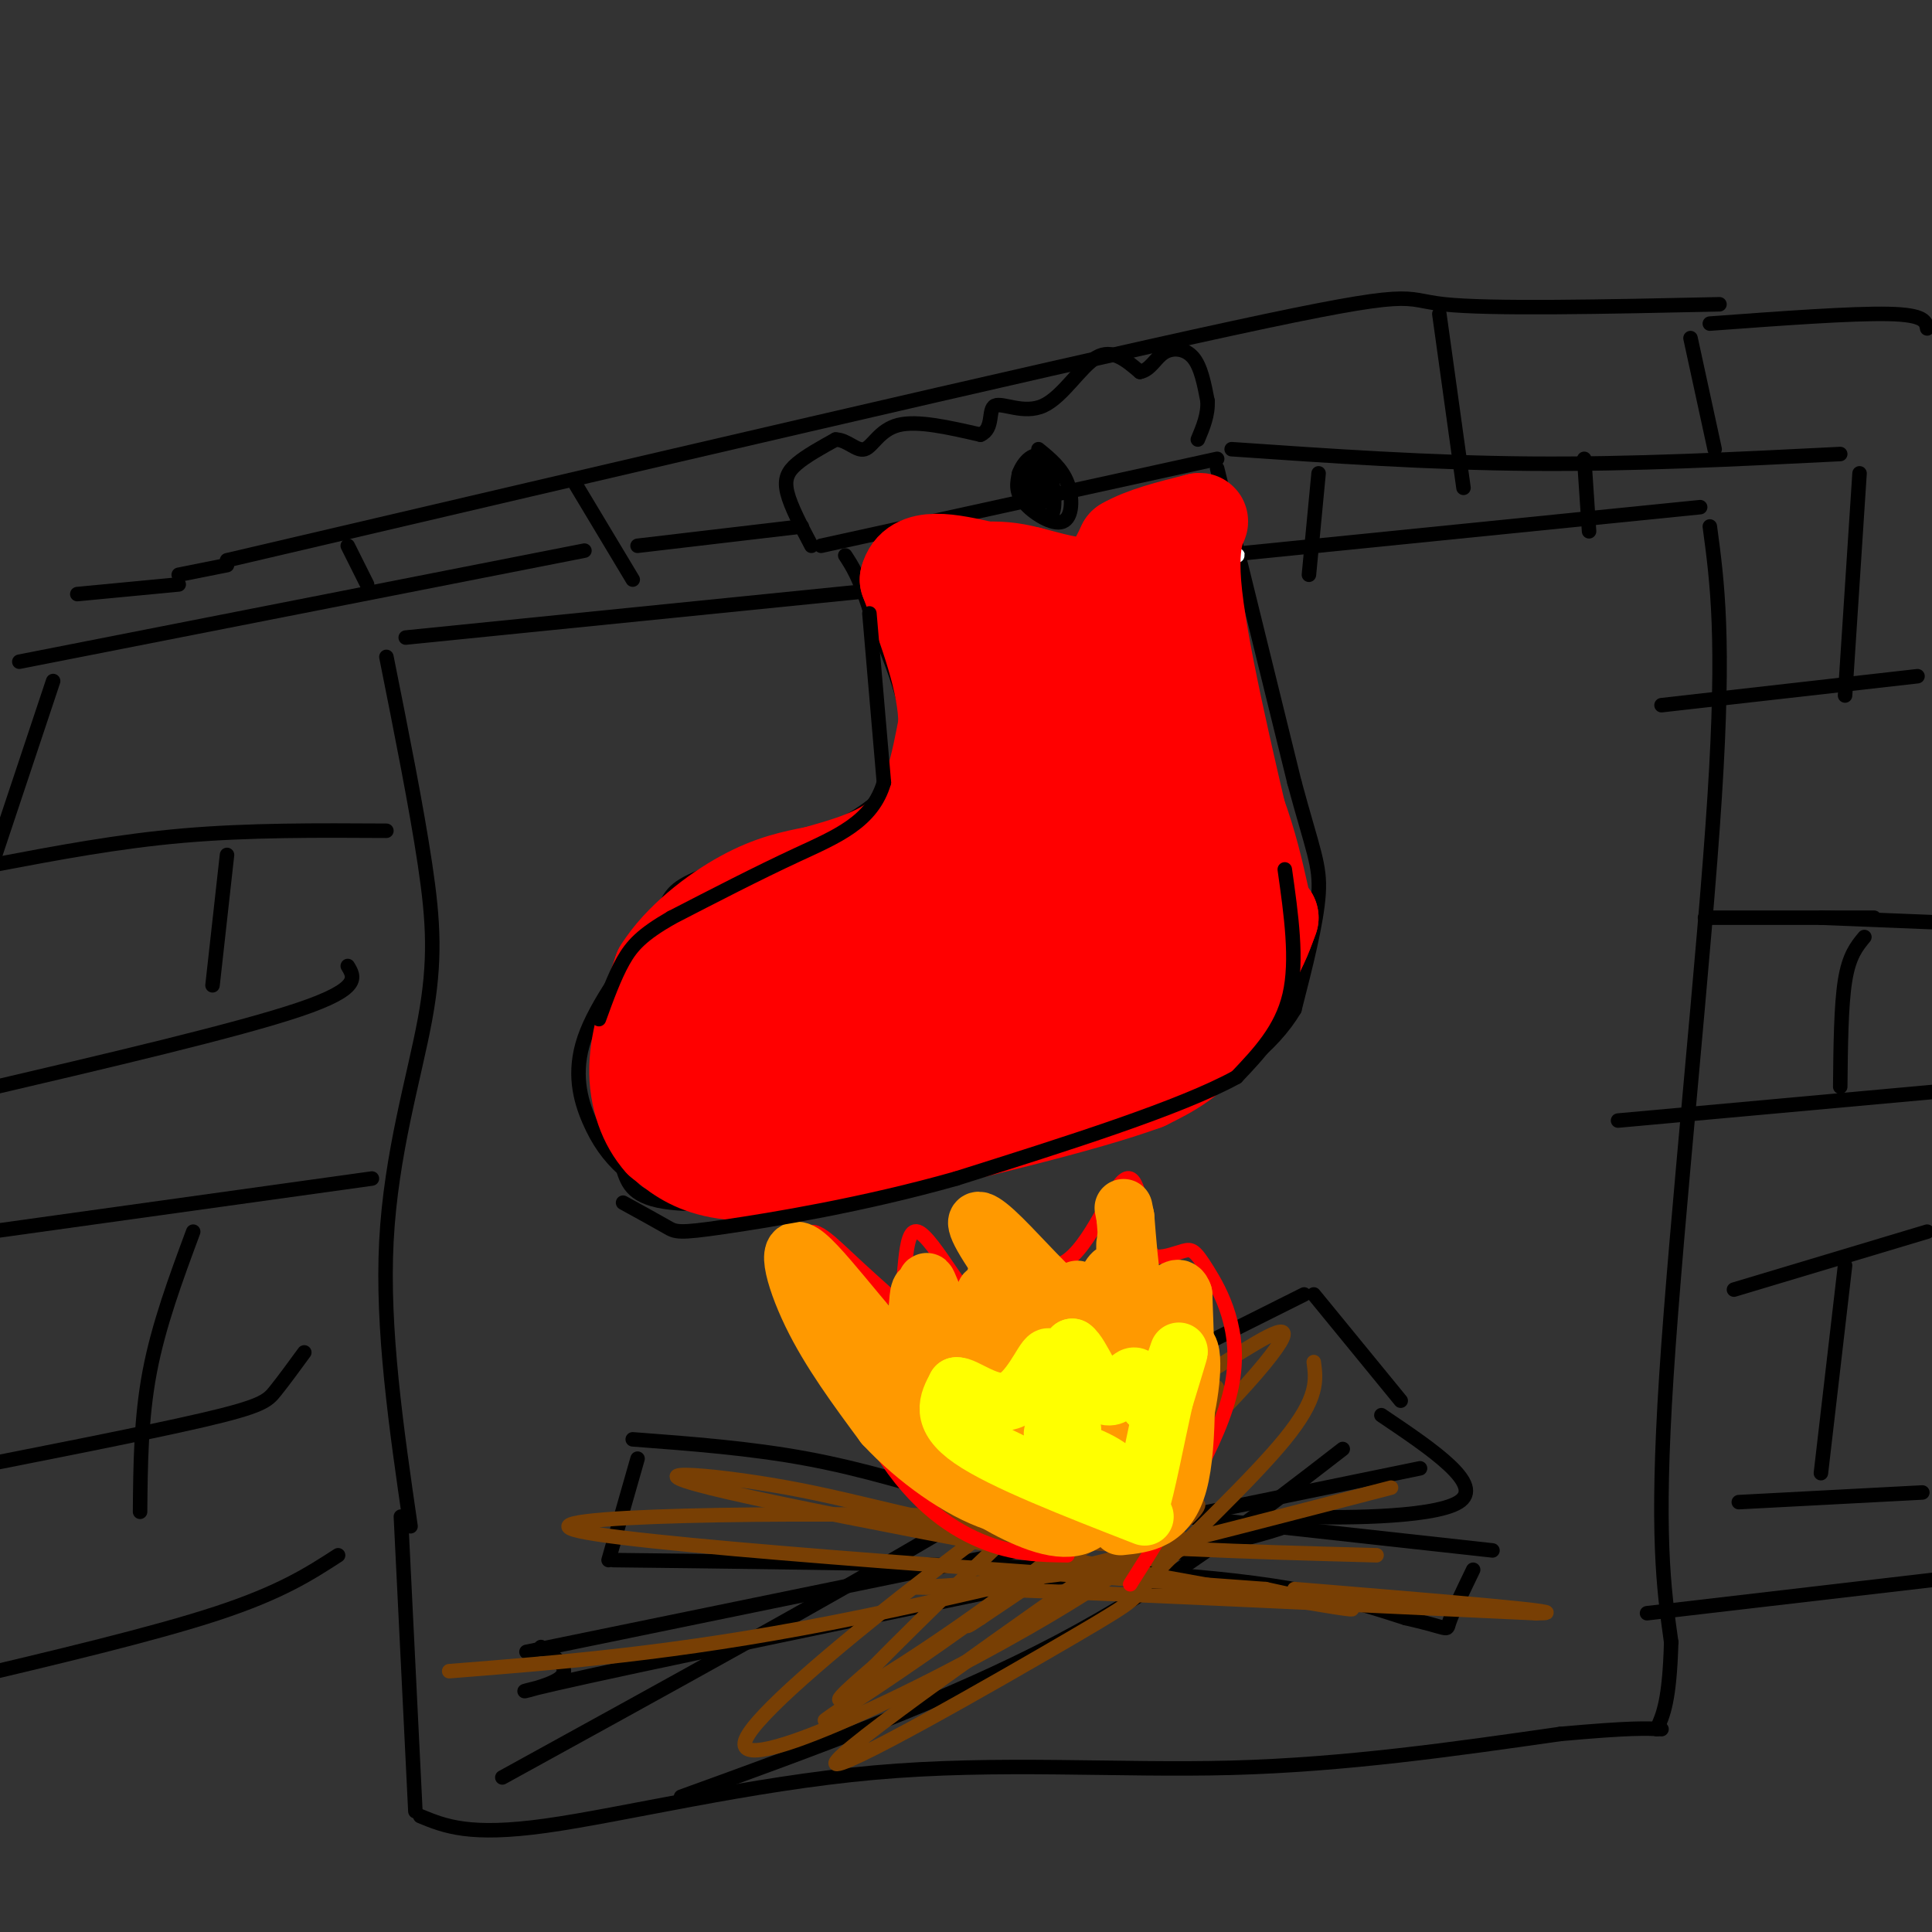 <svg viewBox='0 0 400 400' version='1.1' xmlns='http://www.w3.org/2000/svg' xmlns:xlink='http://www.w3.org/1999/xlink'><rect x="0" y="0" width="400" height="400" fill="#333333" stroke="none"/><g fill='none' stroke='rgb(0,0,0)' stroke-width='3' stroke-linecap='round' stroke-linejoin='round'><path d='M352,105c0.000,0.000 -268.000,27.000 -268,27'/><path d='M356,63c-23.800,0.511 -47.600,1.022 -57,0c-9.400,-1.022 -4.400,-3.578 -44,5c-39.600,8.578 -123.800,28.289 -208,48'/><path d='M252,95c0.000,0.000 -82.000,18.000 -82,18'/><path d='M168,113c-2.156,-4.089 -4.311,-8.178 -5,-11c-0.689,-2.822 0.089,-4.378 2,-6c1.911,-1.622 4.956,-3.311 8,-5'/><path d='M173,91c2.381,0.000 4.333,2.500 6,2c1.667,-0.500 3.048,-4.000 7,-5c3.952,-1.000 10.476,0.500 17,2'/><path d='M203,90c2.850,-1.219 1.475,-5.265 3,-6c1.525,-0.735 5.949,1.841 10,0c4.051,-1.841 7.729,-8.097 11,-10c3.271,-1.903 6.136,0.549 9,3'/><path d='M236,77c2.202,-0.393 3.208,-2.875 5,-4c1.792,-1.125 4.369,-0.893 6,1c1.631,1.893 2.315,5.446 3,9'/><path d='M250,83c0.167,2.833 -0.917,5.417 -2,8'/><path d='M252,97c0.000,0.000 16.000,65.000 16,65'/><path d='M268,162c3.822,14.156 5.378,17.044 5,23c-0.378,5.956 -2.689,14.978 -5,24'/><path d='M268,209c-4.464,7.524 -13.125,14.333 -25,20c-11.875,5.667 -26.964,10.190 -39,13c-12.036,2.810 -21.018,3.905 -30,5'/><path d='M174,247c-12.000,1.533 -27.000,2.867 -35,2c-8.000,-0.867 -9.000,-3.933 -10,-7'/><path d='M129,242c-2.893,-2.619 -5.125,-5.667 -7,-10c-1.875,-4.333 -3.393,-9.952 -1,-17c2.393,-7.048 8.696,-15.524 15,-24'/><path d='M136,191c2.867,-5.289 2.533,-6.511 8,-9c5.467,-2.489 16.733,-6.244 28,-10'/><path d='M172,172c8.267,-4.044 14.933,-9.156 16,-17c1.067,-7.844 -3.467,-18.422 -8,-29'/><path d='M180,126c-2.167,-6.667 -3.583,-8.833 -5,-11'/></g>
<g fill='none' stroke='rgb(255,255,255)' stroke-width='3' stroke-linecap='round' stroke-linejoin='round'><path d='M250,114c0.000,0.000 -46.000,5.000 -46,5'/><path d='M204,119c-10.667,1.333 -14.333,2.167 -18,3'/><path d='M186,122c-3.333,-0.067 -2.667,-1.733 -2,-2c0.667,-0.267 1.333,0.867 2,2'/><path d='M186,122c10.000,-0.167 34.000,-1.583 58,-3'/><path d='M244,119c10.833,-1.000 8.917,-2.000 7,-3'/><path d='M251,116c3.311,-0.778 8.089,-1.222 3,-1c-5.089,0.222 -20.044,1.111 -35,2'/><path d='M219,117c-12.467,1.200 -26.133,3.200 -31,4c-4.867,0.800 -0.933,0.400 3,0'/></g>
<g fill='none' stroke='rgb(0,0,0)' stroke-width='3' stroke-linecap='round' stroke-linejoin='round'><path d='M80,136c3.113,15.571 6.226,31.143 8,43c1.774,11.857 2.208,20.000 0,32c-2.208,12.000 -7.060,27.857 -8,46c-0.940,18.143 2.030,38.571 5,59'/><path d='M83,314c0.000,0.000 3.000,61.000 3,61'/><path d='M87,376c5.095,2.101 10.190,4.202 26,2c15.810,-2.202 42.333,-8.708 68,-11c25.667,-2.292 50.476,-0.369 74,-1c23.524,-0.631 45.762,-3.815 68,-7'/><path d='M323,359c14.833,-1.333 17.917,-1.167 21,-1'/><path d='M354,109c1.556,11.533 3.111,23.067 1,56c-2.111,32.933 -7.889,87.267 -10,120c-2.111,32.733 -0.556,43.867 1,55'/><path d='M346,340c-0.333,12.167 -1.667,15.083 -3,18'/><path d='M215,93c2.417,1.970 4.833,3.940 6,7c1.167,3.060 1.083,7.208 -1,8c-2.083,0.792 -6.167,-1.774 -8,-4c-1.833,-2.226 -1.417,-4.113 -1,-6'/><path d='M211,98c0.786,-2.283 3.252,-4.990 5,-3c1.748,1.990 2.778,8.678 2,11c-0.778,2.322 -3.363,0.279 -5,-2c-1.637,-2.279 -2.325,-4.794 -2,-6c0.325,-1.206 1.662,-1.103 3,-1'/><path d='M214,97c1.212,1.690 2.742,6.414 2,7c-0.742,0.586 -3.756,-2.967 -4,-5c-0.244,-2.033 2.280,-2.547 3,-1c0.720,1.547 -0.366,5.156 -1,6c-0.634,0.844 -0.817,-1.078 -1,-3'/><path d='M213,101c0.000,-0.333 0.500,0.333 1,1'/><path d='M309,321c0.000,0.000 -118.000,-13.000 -118,-13'/><path d='M201,311c-11.167,-3.417 -22.333,-6.833 -34,-9c-11.667,-2.167 -23.833,-3.083 -36,-4'/><path d='M132,302c0.000,0.000 -6.000,21.000 -6,21'/><path d='M127,323c43.833,0.500 87.667,1.000 115,3c27.333,2.000 38.167,5.500 49,9'/><path d='M291,335c9.400,2.111 8.400,2.889 9,1c0.600,-1.889 2.800,-6.444 5,-11'/><path d='M241,283c0.422,1.089 0.844,2.178 -5,7c-5.844,4.822 -17.956,13.378 -41,27c-23.044,13.622 -57.022,32.311 -91,51'/><path d='M236,285c0.000,0.000 34.000,-17.000 34,-17'/><path d='M272,268c0.000,0.000 18.000,22.000 18,22'/><path d='M278,300c-18.083,14.000 -36.167,28.000 -59,40c-22.833,12.000 -50.417,22.000 -78,32'/><path d='M294,304c0.000,0.000 -185.000,38.000 -185,38'/><path d='M112,341c3.467,2.444 6.933,4.889 3,7c-3.933,2.111 -15.267,3.889 7,-1c22.267,-4.889 78.133,-16.444 134,-28'/><path d='M256,319c21.810,-5.500 9.333,-5.250 14,-5c4.667,0.250 26.476,0.500 32,-3c5.524,-3.500 -5.238,-10.750 -16,-18'/></g>
<g fill='none' stroke='rgb(120,63,4)' stroke-width='3' stroke-linecap='round' stroke-linejoin='round'><path d='M288,308c-41.750,10.833 -83.500,21.667 -116,28c-32.500,6.333 -55.750,8.167 -79,10'/><path d='M272,282c0.510,3.695 1.021,7.391 -6,16c-7.021,8.609 -21.573,22.132 -27,28c-5.427,5.868 -1.730,4.080 -17,13c-15.270,8.920 -49.506,28.549 -49,26c0.506,-2.549 35.753,-27.274 71,-52'/><path d='M244,313c10.336,-5.969 0.675,5.110 -26,21c-26.675,15.890 -70.366,36.592 -63,25c7.366,-11.592 65.789,-55.478 87,-68c21.211,-12.522 5.211,6.321 -14,23c-19.211,16.679 -41.632,31.194 -50,36c-8.368,4.806 -2.684,-0.097 3,-5'/><path d='M181,345c9.401,-9.571 31.404,-30.998 45,-43c13.596,-12.002 18.787,-14.579 26,-19c7.213,-4.421 16.449,-10.688 13,-5c-3.449,5.688 -19.584,23.329 -43,42c-23.416,18.671 -54.112,38.373 -51,36c3.112,-2.373 40.032,-26.821 51,-34c10.968,-7.179 -4.016,2.910 -19,13'/><path d='M203,335c-3.500,2.333 -2.750,1.667 -2,1'/><path d='M285,322c-26.592,-0.707 -53.183,-1.413 -73,-4c-19.817,-2.587 -32.858,-7.054 -49,-10c-16.142,-2.946 -35.384,-4.370 -12,1c23.384,5.370 89.396,17.534 115,22c25.604,4.466 10.802,1.233 -4,-2'/><path d='M262,329c-36.905,-2.762 -127.168,-8.667 -142,-12c-14.832,-3.333 45.766,-4.095 82,-3c36.234,1.095 48.104,4.046 42,7c-6.104,2.954 -30.182,5.911 -44,7c-13.818,1.089 -17.377,0.311 4,1c21.377,0.689 67.688,2.844 114,5'/><path d='M318,334c10.667,0.000 -19.667,-2.500 -50,-5'/></g>
<g fill='none' stroke='rgb(255,0,0)' stroke-width='3' stroke-linecap='round' stroke-linejoin='round'><path d='M221,322c-5.587,-0.064 -11.174,-0.128 -18,-3c-6.826,-2.872 -14.892,-8.553 -22,-21c-7.108,-12.447 -13.260,-31.659 -14,-39c-0.740,-7.341 3.931,-2.812 8,1c4.069,3.812 7.534,6.906 11,10'/><path d='M186,270c1.789,-3.160 0.761,-16.059 4,-15c3.239,1.059 10.744,16.077 13,15c2.256,-1.077 -0.735,-18.247 1,-20c1.735,-1.753 8.198,11.913 14,12c5.802,0.087 10.943,-13.404 14,-17c3.057,-3.596 4.028,2.702 5,9'/><path d='M237,254c0.904,2.809 0.665,5.333 2,6c1.335,0.667 4.244,-0.522 6,-1c1.756,-0.478 2.357,-0.244 5,4c2.643,4.244 7.326,12.498 5,24c-2.326,11.502 -11.663,26.251 -21,41'/></g>
<g fill='none' stroke='rgb(255,153,0)' stroke-width='12' stroke-linecap='round' stroke-linejoin='round'><path d='M225,308c0.952,2.238 1.905,4.476 1,6c-0.905,1.524 -3.667,2.333 -14,-7c-10.333,-9.333 -28.238,-28.810 -33,-32c-4.762,-3.190 3.619,9.905 12,23'/><path d='M191,298c4.345,6.048 9.208,9.667 15,13c5.792,3.333 12.512,6.381 17,5c4.488,-1.381 6.744,-7.190 9,-13'/><path d='M232,303c4.250,-8.199 10.376,-22.198 13,-24c2.624,-1.802 1.745,8.592 0,15c-1.745,6.408 -4.356,8.831 -5,5c-0.644,-3.831 0.678,-13.915 2,-24'/><path d='M242,275c-0.085,-2.054 -1.296,4.810 -3,7c-1.704,2.190 -3.901,-0.294 -5,-7c-1.099,-6.706 -1.099,-17.632 -1,-18c0.099,-0.368 0.296,9.824 0,11c-0.296,1.176 -1.085,-6.664 -3,-4c-1.915,2.664 -4.958,15.832 -8,29'/><path d='M222,293c-2.715,-2.164 -5.501,-22.075 -3,-20c2.501,2.075 10.289,26.136 8,25c-2.289,-1.136 -14.654,-27.467 -19,-33c-4.346,-5.533 -0.673,9.734 3,25'/><path d='M211,290c-1.638,-3.692 -7.232,-25.421 -7,-22c0.232,3.421 6.290,31.994 5,35c-1.290,3.006 -9.929,-19.554 -14,-30c-4.071,-10.446 -3.576,-8.779 -2,-3c1.576,5.779 4.232,15.671 4,15c-0.232,-0.671 -3.352,-11.906 -5,-16c-1.648,-4.094 -1.824,-1.047 -2,2'/><path d='M190,271c0.478,4.539 2.675,14.887 -2,12c-4.675,-2.887 -16.220,-19.008 -21,-23c-4.780,-3.992 -2.794,4.145 1,12c3.794,7.855 9.397,15.427 15,23'/><path d='M183,295c6.644,7.178 15.756,13.622 23,16c7.244,2.378 12.622,0.689 18,-1'/><path d='M232,316c4.917,-0.500 9.833,-1.000 12,-9c2.167,-8.000 1.583,-23.500 1,-39'/><path d='M245,268c-1.444,-4.289 -5.556,4.489 -8,4c-2.444,-0.489 -3.222,-10.244 -4,-20'/><path d='M233,252c-0.667,-3.333 -0.333,-1.667 0,0'/><path d='M223,267c-0.389,1.801 -0.778,3.601 -4,1c-3.222,-2.601 -9.276,-9.604 -13,-13c-3.724,-3.396 -5.118,-3.183 -2,2c3.118,5.183 10.748,15.338 14,21c3.252,5.662 2.126,6.831 1,8'/></g>
<g fill='none' stroke='rgb(255,255,0)' stroke-width='12' stroke-linecap='round' stroke-linejoin='round'><path d='M237,314c-14.750,-5.750 -29.500,-11.500 -36,-16c-6.500,-4.500 -4.750,-7.750 -3,-11'/><path d='M198,287c1.545,-0.337 6.909,4.322 11,3c4.091,-1.322 6.909,-8.625 8,-9c1.091,-0.375 0.455,6.179 1,7c0.545,0.821 2.273,-4.089 4,-9'/><path d='M222,279c1.881,1.268 4.584,8.939 7,10c2.416,1.061 4.544,-4.489 6,-4c1.456,0.489 2.238,7.016 4,6c1.762,-1.016 4.503,-9.576 5,-11c0.497,-1.424 -1.252,4.288 -3,10'/><path d='M241,290c-1.524,6.798 -3.833,18.792 -5,22c-1.167,3.208 -1.190,-2.369 -4,-6c-2.810,-3.631 -8.405,-5.315 -14,-7'/><path d='M218,299c-1.262,-0.690 2.583,1.083 3,1c0.417,-0.083 -2.595,-2.024 -3,-3c-0.405,-0.976 1.798,-0.988 4,-1'/></g>
<g fill='none' stroke='rgb(255,0,0)' stroke-width='12' stroke-linecap='round' stroke-linejoin='round'><path d='M245,105c1.250,14.333 2.500,28.667 5,39c2.500,10.333 6.250,16.667 10,23'/><path d='M260,167c2.500,6.833 3.750,12.417 5,18'/></g>
<g fill='none' stroke='rgb(255,0,0)' stroke-width='20' stroke-linecap='round' stroke-linejoin='round'><path d='M229,189c0.000,0.000 0.000,1.000 0,1'/><path d='M256,185c0.917,5.583 1.833,11.167 3,12c1.167,0.833 2.583,-3.083 4,-7'/><path d='M263,190c-1.156,3.267 -6.044,14.933 -11,22c-4.956,7.067 -9.978,9.533 -15,12'/><path d='M237,224c-12.667,4.667 -36.833,10.333 -61,16'/><path d='M176,240c-15.222,3.200 -22.778,3.200 -28,2c-5.222,-1.200 -8.111,-3.600 -11,-6'/><path d='M137,236c-3.044,-3.378 -5.156,-8.822 -5,-15c0.156,-6.178 2.578,-13.089 5,-20'/><path d='M137,201c3.889,-6.222 11.111,-11.778 17,-15c5.889,-3.222 10.444,-4.111 15,-5'/><path d='M169,181c6.200,-1.800 14.200,-3.800 19,-9c4.800,-5.200 6.400,-13.600 8,-22'/><path d='M196,150c0.000,-8.667 -4.000,-19.333 -8,-30'/><path d='M188,120c1.333,-5.333 8.667,-3.667 16,-2'/><path d='M204,118c4.167,-0.167 6.583,0.417 9,1'/><path d='M213,119c3.978,0.956 9.422,2.844 13,2c3.578,-0.844 5.289,-4.422 7,-8'/><path d='M233,113c3.667,-2.167 9.333,-3.583 15,-5'/><path d='M248,108c1.578,-0.511 -1.978,0.711 -1,13c0.978,12.289 6.489,35.644 12,59'/><path d='M259,180c2.000,9.893 1.000,5.125 0,6c-1.000,0.875 -2.000,7.393 -16,15c-14.000,7.607 -41.000,16.304 -68,25'/><path d='M175,226c-12.514,4.754 -9.797,4.140 -12,4c-2.203,-0.140 -9.324,0.193 -13,-3c-3.676,-3.193 -3.907,-9.912 -3,-14c0.907,-4.088 2.954,-5.544 5,-7'/><path d='M152,206c10.048,-6.893 32.667,-20.625 43,-28c10.333,-7.375 8.381,-8.393 8,-12c-0.381,-3.607 0.810,-9.804 2,-16'/><path d='M205,150c0.622,-6.489 1.178,-14.711 6,-18c4.822,-3.289 13.911,-1.644 23,0'/><path d='M234,132c3.105,8.427 -0.632,29.496 -2,41c-1.368,11.504 -0.368,13.443 3,14c3.368,0.557 9.105,-0.270 12,-3c2.895,-2.730 2.947,-7.365 3,-12'/><path d='M250,172c-0.356,-12.491 -2.745,-37.719 -8,-33c-5.255,4.719 -13.376,39.386 -19,42c-5.624,2.614 -8.750,-26.825 -10,-38c-1.250,-11.175 -0.625,-4.088 0,3'/><path d='M213,146c-1.432,8.573 -5.011,28.504 -2,27c3.011,-1.504 12.611,-24.444 17,-32c4.389,-7.556 3.566,0.274 3,11c-0.566,10.726 -0.876,24.350 -3,28c-2.124,3.650 -6.062,-2.675 -10,-9'/><path d='M218,171c-5.522,4.933 -14.325,21.766 -12,25c2.325,3.234 15.780,-7.129 14,-7c-1.780,0.129 -18.794,10.751 -23,14c-4.206,3.249 4.397,-0.876 13,-5'/><path d='M210,198c-10.867,5.133 -44.533,20.467 -51,21c-6.467,0.533 14.267,-13.733 35,-28'/><path d='M194,191c6.167,-5.167 4.083,-4.083 2,-3'/></g>
<g fill='none' stroke='rgb(0,0,0)' stroke-width='3' stroke-linecap='round' stroke-linejoin='round'><path d='M180,127c0.000,0.000 3.000,35.000 3,35'/><path d='M183,162c-2.378,8.200 -9.822,11.200 -18,15c-8.178,3.800 -17.089,8.400 -26,13'/><path d='M139,190c-6.044,3.489 -8.156,5.711 -10,9c-1.844,3.289 -3.422,7.644 -5,12'/><path d='M266,180c1.333,9.417 2.667,18.833 1,26c-1.667,7.167 -6.333,12.083 -11,17'/><path d='M256,223c-11.500,6.333 -34.750,13.667 -58,21'/><path d='M198,244c-19.226,5.452 -38.292,8.583 -48,10c-9.708,1.417 -10.060,1.119 -12,0c-1.940,-1.119 -5.470,-3.060 -9,-5'/><path d='M47,117c0.000,0.000 -10.000,2.000 -10,2'/><path d='M37,121c0.000,0.000 -21.000,2.000 -21,2'/><path d='M11,141c0.000,0.000 -13.000,39.000 -13,39'/><path d='M354,67c14.750,-1.083 29.500,-2.167 37,-2c7.500,0.167 7.750,1.583 8,3'/><path d='M119,100c0.000,0.000 12.000,20.000 12,20'/><path d='M121,114c0.000,0.000 -117.000,23.000 -117,23'/><path d='M76,121c0.000,0.000 -4.000,-8.000 -4,-8'/><path d='M132,113c0.000,0.000 34.000,-4.000 34,-4'/><path d='M255,93c20.500,1.417 41.000,2.833 62,3c21.000,0.167 42.500,-0.917 64,-2'/><path d='M298,65c0.000,0.000 5.000,36.000 5,36'/><path d='M350,70c0.000,0.000 5.000,23.000 5,23'/><path d='M397,140c0.000,0.000 -53.000,6.000 -53,6'/><path d='M385,98c0.000,0.000 -3.000,46.000 -3,46'/><path d='M328,95c0.000,0.000 1.000,15.000 1,15'/><path d='M273,98c0.000,0.000 -2.000,21.000 -2,21'/><path d='M80,172c-14.250,-0.083 -28.500,-0.167 -42,1c-13.500,1.167 -26.250,3.583 -39,6'/><path d='M72,200c1.417,2.333 2.833,4.667 -10,9c-12.833,4.333 -39.917,10.667 -67,17'/><path d='M77,244c0.000,0.000 -79.000,11.000 -79,11'/><path d='M63,280c-2.178,2.978 -4.356,5.956 -6,8c-1.644,2.044 -2.756,3.156 -15,6c-12.244,2.844 -35.622,7.422 -59,12'/><path d='M70,322c-5.917,3.833 -11.833,7.667 -25,12c-13.167,4.333 -33.583,9.167 -54,14'/><path d='M402,191c0.000,0.000 -25.000,-1.000 -25,-1'/><path d='M388,190c0.000,0.000 -35.000,0.000 -35,0'/><path d='M401,226c0.000,0.000 -66.000,6.000 -66,6'/><path d='M399,255c0.000,0.000 -40.000,12.000 -40,12'/><path d='M398,309c0.000,0.000 -38.000,2.000 -38,2'/><path d='M401,327c0.000,0.000 -60.000,7.000 -60,7'/><path d='M386,194c-1.583,1.917 -3.167,3.833 -4,9c-0.833,5.167 -0.917,13.583 -1,22'/><path d='M382,262c0.000,0.000 -5.000,43.000 -5,43'/><path d='M47,177c0.000,0.000 -3.000,27.000 -3,27'/><path d='M40,255c-3.583,9.667 -7.167,19.333 -9,29c-1.833,9.667 -1.917,19.333 -2,29'/></g>
</svg>